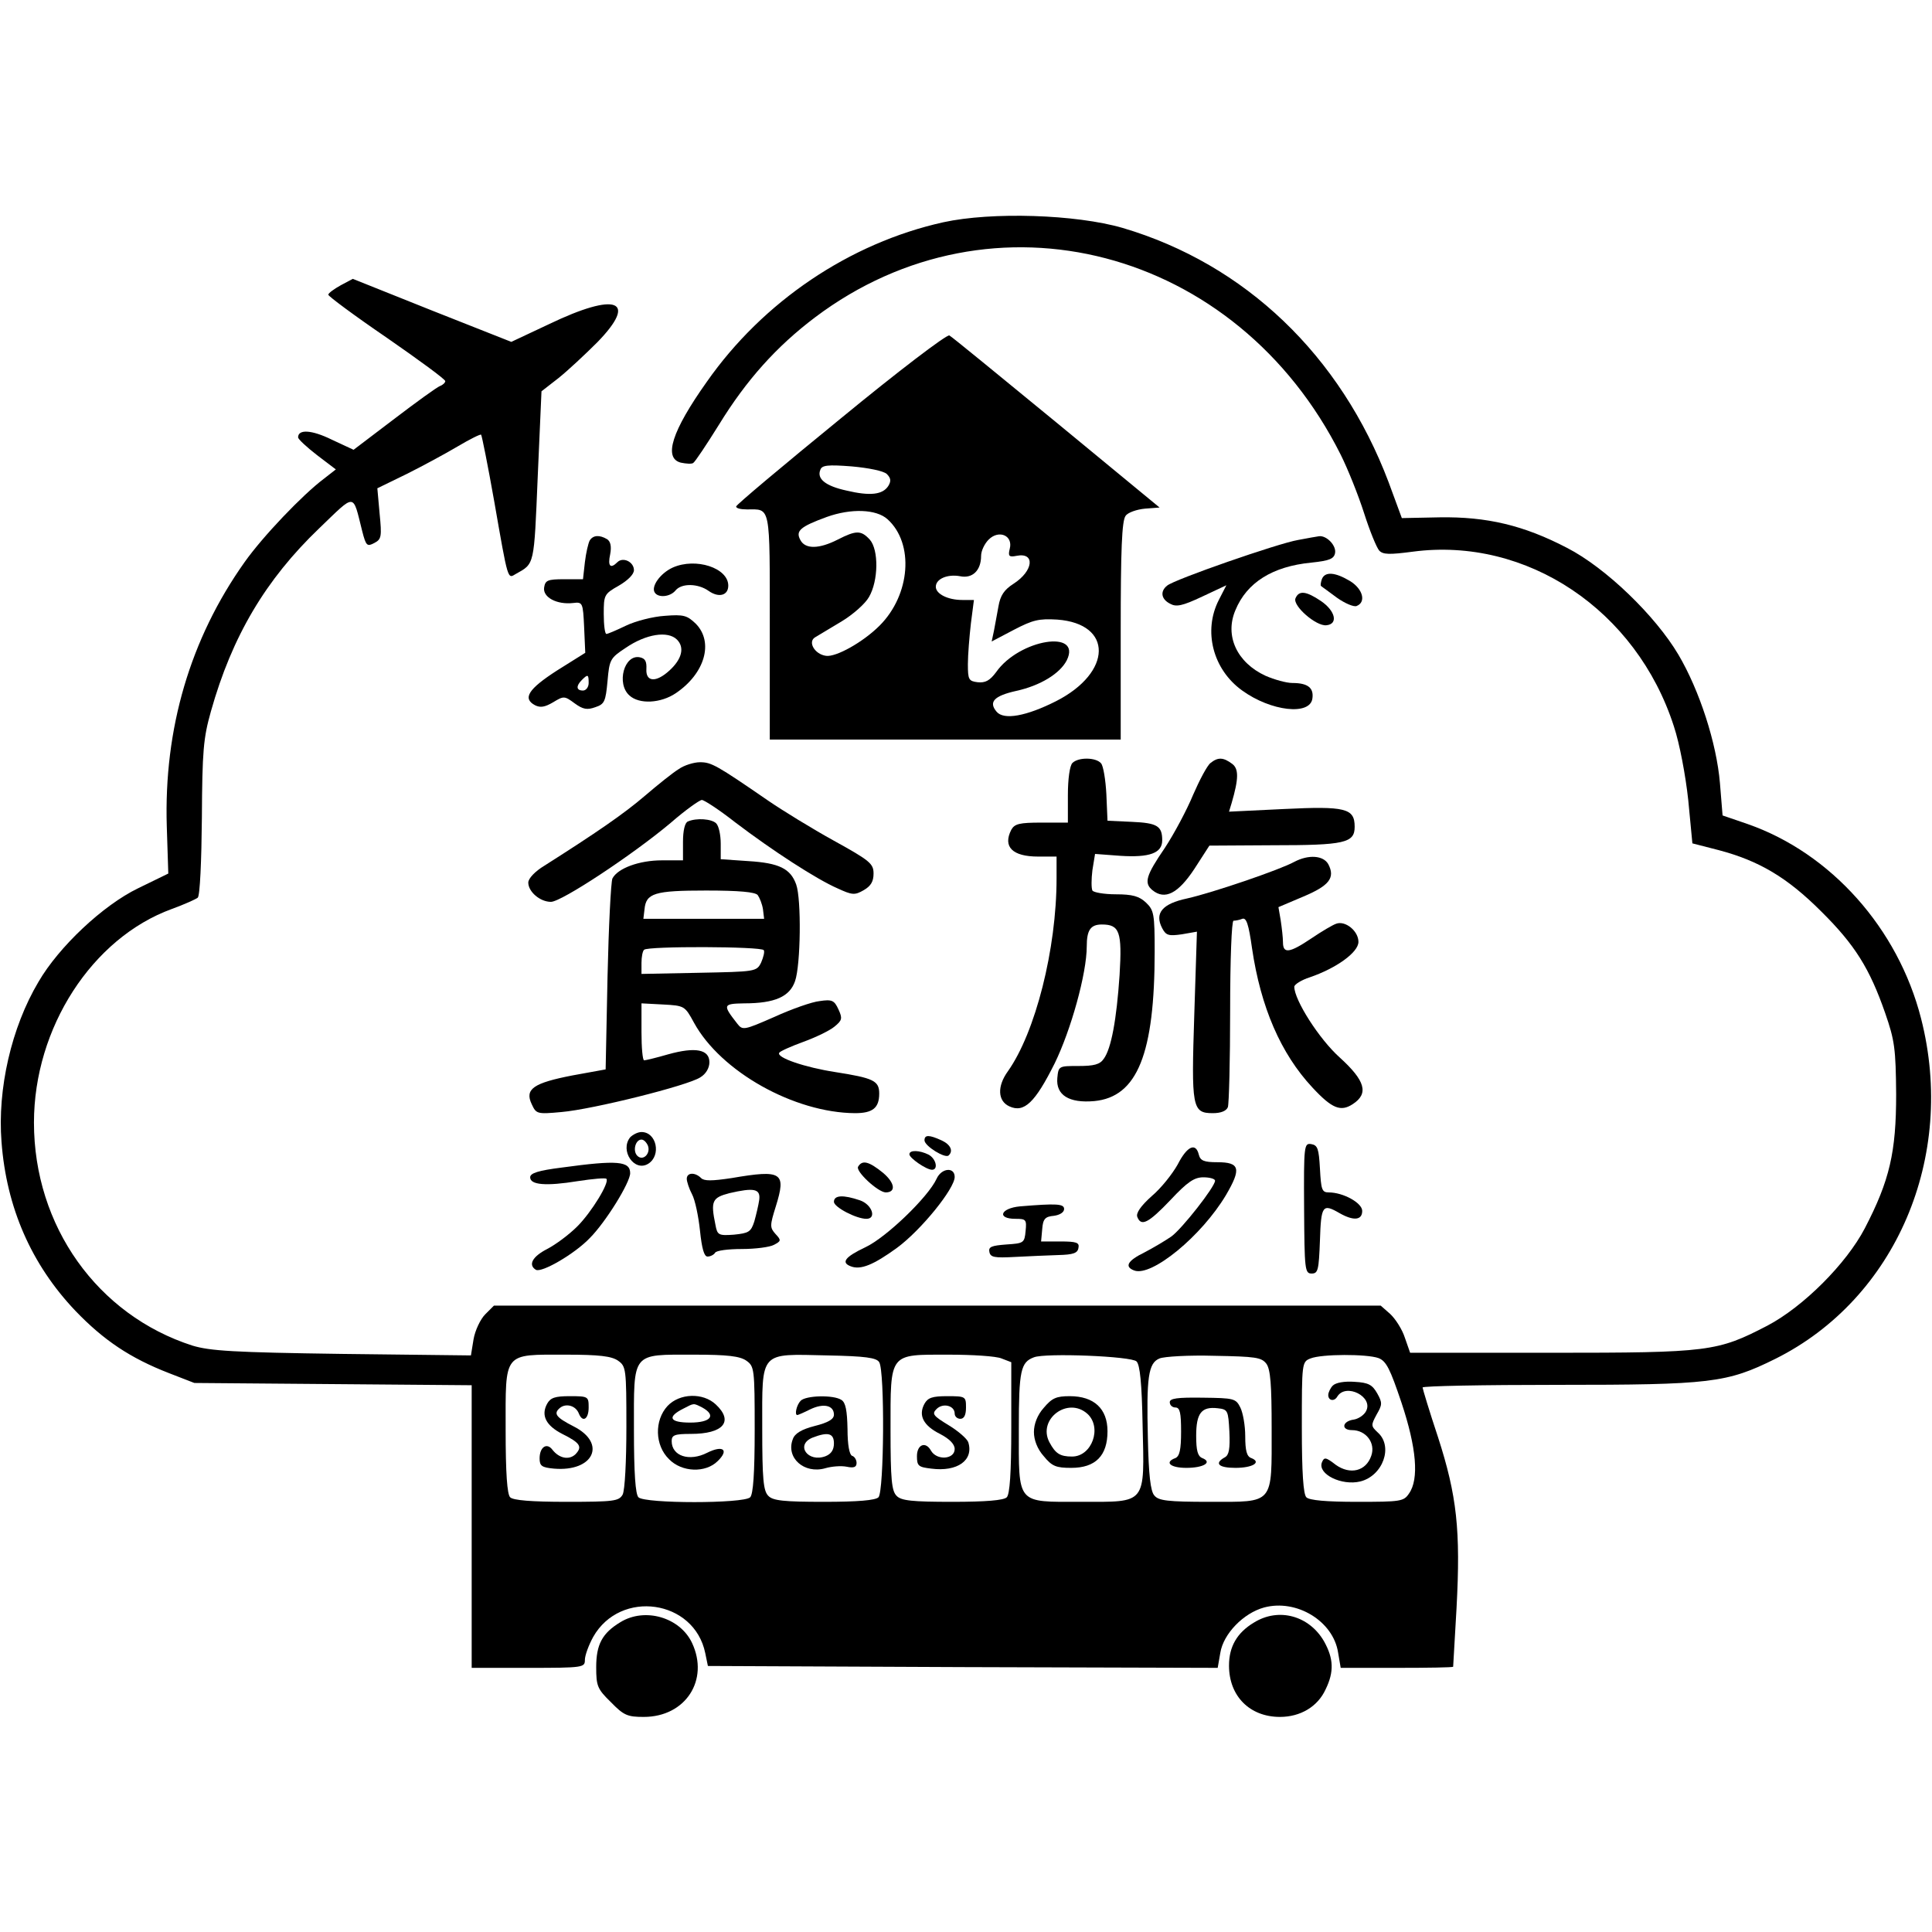 <?xml version="1.0" standalone="no"?>
<!DOCTYPE svg PUBLIC "-//W3C//DTD SVG 20010904//EN"
 "http://www.w3.org/TR/2001/REC-SVG-20010904/DTD/svg10.dtd">
<svg version="1.0" xmlns="http://www.w3.org/2000/svg"
 width="512pt" height="512pt" viewBox="0 0 512 512"
 preserveAspectRatio="xMidYMid meet">
<g transform="translate(0,512) scale(0.1,-0.1)"
fill="#000000" stroke="none">
<path d="M2500 4531 c-248 -55 -478 -210 -627 -423 -93 -131 -115 -202 -69
-214 14 -3 29 -4 33 -1 5 3 35 48 68 101 73 119 153 208 255 285 470 354 1118
185 1393 -364 19 -38 47 -108 62 -155 15 -47 33 -91 40 -99 10 -11 28 -11 89
-3 302 40 593 -155 692 -463 15 -45 31 -130 38 -195 l11 -115 70 -18 c106 -28
181 -72 271 -162 90 -89 129 -152 170 -270 25 -72 28 -94 29 -215 0 -153 -17
-228 -83 -355 -49 -94 -163 -208 -258 -258 -133 -69 -154 -72 -573 -72 l-374
0 -14 40 c-7 22 -25 50 -39 63 l-25 22 -1175 0 -1175 0 -23 -23 c-13 -13 -27
-43 -31 -66 l-7 -43 -342 4 c-289 4 -349 8 -396 22 -252 81 -420 317 -420 591
0 251 154 489 365 566 33 12 64 26 69 30 6 5 10 99 11 211 1 179 4 212 24 283
56 199 145 349 287 485 98 94 88 95 114 -8 10 -39 13 -41 32 -31 19 10 20 17
14 78 l-6 67 78 38 c42 21 103 54 135 73 32 19 60 33 62 31 2 -2 18 -82 35
-178 37 -212 35 -204 57 -191 50 28 48 20 58 257 l10 227 45 35 c25 20 71 63
103 95 109 112 51 134 -128 48 l-100 -47 -210 83 -210 84 -32 -17 c-18 -10
-33 -21 -33 -25 0 -4 70 -56 155 -114 85 -59 155 -110 155 -115 0 -4 -6 -10
-14 -13 -8 -3 -62 -42 -121 -87 l-108 -82 -58 27 c-53 26 -89 28 -89 6 0 -5
23 -26 50 -47 l50 -38 -32 -25 c-56 -42 -162 -153 -210 -221 -144 -203 -214
-441 -206 -700 l4 -125 -80 -39 c-93 -45 -210 -155 -264 -248 -72 -121 -109
-284 -98 -424 13 -174 79 -325 196 -448 75 -78 145 -125 248 -165 l67 -26 368
-3 367 -3 0 -375 0 -374 150 0 c146 0 150 1 150 21 0 12 10 39 22 61 72 127
268 99 297 -43 l7 -34 676 -3 675 -2 7 40 c8 50 61 105 116 120 86 23 183 -36
196 -119 l7 -41 148 0 c82 0 149 1 150 3 0 1 4 71 9 156 11 206 1 297 -49 452
-23 69 -41 129 -41 132 0 4 161 7 358 7 406 0 448 5 577 69 319 159 480 535
386 902 -61 239 -239 438 -459 515 l-67 23 -7 86 c-9 106 -54 245 -110 340
-61 103 -192 230 -295 283 -115 60 -213 83 -338 81 l-100 -2 -35 95 c-127 336
-380 578 -705 674 -124 36 -347 43 -475 15z m-862 -3017 c21 -15 22 -21 22
-175 0 -91 -4 -169 -10 -180 -10 -17 -22 -19 -148 -19 -94 0 -142 4 -150 12
-8 8 -12 63 -12 179 0 208 -8 199 160 199 88 0 121 -4 138 -16z m340 0 c21
-15 22 -21 22 -183 0 -116 -4 -171 -12 -179 -17 -17 -279 -17 -296 0 -8 8 -12
63 -12 179 0 208 -8 199 160 199 88 0 121 -4 138 -16z m352 -4 c15 -23 13
-343 -2 -358 -8 -8 -55 -12 -144 -12 -107 0 -136 3 -148 16 -13 13 -16 44 -16
179 0 207 -9 197 173 193 100 -2 130 -6 137 -18z m324 10 l26 -10 0 -173 c0
-121 -4 -177 -12 -185 -8 -8 -55 -12 -144 -12 -107 0 -136 3 -148 16 -13 13
-16 43 -16 175 0 206 -5 199 154 199 63 0 126 -4 140 -10z m358 -8 c9 -9 14
-58 16 -168 5 -213 12 -204 -163 -204 -173 0 -165 -9 -165 195 0 153 5 175 40
188 30 12 259 3 272 -11z m344 -6 c11 -15 14 -56 14 -171 0 -204 8 -195 -164
-195 -112 0 -136 3 -147 17 -10 11 -15 55 -17 151 -4 162 1 200 31 212 12 5
77 9 145 7 109 -2 125 -4 138 -21z m297 15 c21 -8 31 -29 61 -118 40 -120 47
-203 20 -241 -14 -21 -22 -22 -138 -22 -81 0 -126 4 -134 12 -8 8 -12 64 -12
185 0 171 0 174 23 183 30 12 149 12 180 1z"/>
<path d="M1450 1400 c-17 -31 -3 -58 40 -80 48 -24 54 -34 35 -54 -17 -16 -43
-11 -61 12 -15 20 -34 7 -34 -23 0 -20 6 -24 38 -27 105 -9 141 67 52 112 -47
24 -54 34 -36 49 16 13 42 6 50 -15 10 -25 26 -15 26 16 0 29 -1 30 -50 30
-39 0 -51 -4 -60 -20z"/>
<path d="M1769 1394 c-35 -38 -34 -104 4 -141 34 -35 97 -37 129 -5 31 30 14
43 -28 22 -47 -24 -94 -9 -94 31 0 16 8 19 51 19 86 0 114 33 66 78 -34 32
-96 30 -128 -4z m92 -4 c38 -21 23 -40 -32 -40 -55 0 -62 15 -18 37 29 15 26
15 50 3z"/>
<path d="M2122 1408 c-11 -11 -17 -38 -9 -38 2 0 18 7 34 15 35 17 63 11 63
-14 0 -12 -15 -21 -51 -30 -35 -9 -53 -20 -58 -35 -19 -49 30 -93 86 -77 17 5
42 7 57 4 19 -4 26 -1 26 10 0 8 -5 17 -12 19 -7 3 -12 29 -12 71 -1 49 -5 70
-16 77 -21 14 -94 12 -108 -2z m88 -113 c0 -17 -7 -28 -22 -34 -47 -18 -81 30
-35 49 41 16 57 12 57 -15z"/>
<path d="M2450 1400 c-17 -31 -3 -58 41 -80 25 -13 39 -27 39 -40 0 -28 -48
-31 -63 -4 -14 25 -37 16 -37 -15 0 -26 4 -29 38 -33 69 -9 113 22 98 70 -3 9
-27 30 -52 45 -41 25 -45 30 -32 43 17 17 48 9 48 -12 0 -8 7 -14 15 -14 10 0
15 10 15 30 0 29 -1 30 -50 30 -39 0 -51 -4 -60 -20z"/>
<path d="M2766 1389 c-17 -19 -26 -43 -26 -64 0 -21 9 -45 26 -64 22 -27 33
-31 73 -31 64 0 96 32 96 97 0 60 -36 93 -100 93 -36 0 -47 -5 -69 -31z m116
-16 c39 -36 12 -113 -41 -113 -32 0 -44 8 -60 38 -32 61 49 122 101 75z"/>
<path d="M3100 1404 c0 -8 7 -14 15 -14 12 0 15 -14 15 -64 0 -48 -4 -65 -15
-70 -30 -11 -14 -26 29 -26 46 0 70 15 42 26 -12 5 -16 20 -16 59 0 60 14 78
57 73 27 -3 28 -6 31 -62 2 -46 -1 -62 -12 -68 -29 -16 -17 -28 28 -28 46 0
70 15 42 26 -12 4 -16 20 -16 58 0 28 -6 62 -13 76 -12 24 -17 25 -100 26 -68
1 -87 -2 -87 -12z"/>
<path d="M3532 1448 c-6 -6 -12 -18 -12 -25 0 -15 16 -18 24 -4 23 37 97 -1
76 -39 -5 -10 -20 -20 -32 -22 -31 -4 -35 -28 -5 -28 37 0 63 -34 51 -68 -14
-41 -56 -51 -94 -24 -27 21 -31 21 -37 6 -11 -31 53 -62 102 -50 60 15 88 93
46 130 -18 17 -18 19 -3 47 15 26 16 31 2 56 -13 23 -23 29 -60 31 -27 2 -50
-2 -58 -10z"/>
<path d="M2228 4011 c-152 -124 -277 -229 -277 -233 -1 -5 12 -8 28 -8 64 0
61 17 61 -311 l0 -299 465 0 465 0 0 288 c0 215 3 292 13 305 6 9 30 17 51 19
l39 3 -273 225 c-151 124 -278 228 -284 231 -6 4 -136 -95 -288 -220z m122
-147 c11 -11 12 -19 4 -32 -15 -23 -48 -27 -111 -12 -55 12 -79 31 -69 55 4
12 19 14 83 9 45 -4 84 -12 93 -20z m2 -120 c71 -64 61 -200 -21 -282 -44 -44
-116 -84 -142 -80 -30 4 -49 37 -29 49 8 5 40 24 70 42 30 18 63 47 73 65 25
43 26 125 2 152 -23 25 -36 25 -85 0 -49 -25 -86 -26 -99 -1 -13 24 -1 35 70
61 64 23 131 21 161 -6z m324 -78 c-5 -20 -2 -23 18 -19 50 10 45 -40 -8 -74
-25 -16 -35 -31 -40 -60 -4 -21 -9 -50 -12 -65 l-6 -28 59 31 c50 26 66 30
115 27 148 -11 146 -140 -3 -216 -79 -40 -139 -51 -158 -28 -22 26 -6 42 52
55 64 14 116 46 134 81 41 83 -126 56 -187 -31 -17 -23 -29 -29 -49 -27 -24 3
-26 7 -26 48 0 25 4 73 8 108 l8 62 -31 0 c-38 0 -70 16 -70 35 0 21 31 34 64
28 33 -7 56 15 56 54 0 13 9 32 20 43 27 27 65 11 56 -24z"/>
<path d="M1563 3688 c-4 -7 -10 -33 -13 -58 l-5 -45 -50 0 c-44 0 -50 -3 -53
-22 -4 -26 34 -46 77 -41 25 3 26 1 29 -64 l3 -68 -75 -47 c-76 -49 -92 -74
-58 -92 14 -7 26 -5 48 8 28 17 30 17 57 -3 22 -16 33 -18 55 -10 24 8 27 15
32 69 5 57 7 61 48 88 54 37 112 46 136 22 21 -21 13 -52 -20 -82 -36 -33 -63
-30 -61 4 1 20 -3 28 -17 31 -42 9 -63 -70 -28 -101 26 -24 83 -21 123 6 77
52 101 135 53 184 -23 22 -32 25 -82 21 -32 -2 -78 -14 -103 -26 -25 -12 -48
-22 -52 -22 -4 0 -7 24 -7 53 0 50 1 53 40 75 24 14 40 30 40 41 0 22 -29 36
-44 21 -18 -18 -26 -11 -19 21 4 21 1 34 -8 40 -20 12 -37 11 -46 -3z m-3
-378 c0 -11 -7 -20 -15 -20 -18 0 -19 12 -3 28 16 16 18 15 18 -8z"/>
<path d="M3440 3689 c-53 -9 -329 -105 -347 -121 -19 -15 -16 -36 8 -48 16 -9
32 -6 85 19 l64 30 -20 -39 c-42 -82 -16 -184 62 -240 76 -55 180 -67 186 -21
4 28 -12 41 -53 41 -16 0 -48 9 -71 19 -76 35 -109 106 -80 174 30 73 98 116
201 126 48 5 60 10 63 25 4 20 -22 47 -42 45 -6 -1 -31 -5 -56 -10z"/>
<path d="M1783 3616 c-33 -15 -58 -50 -48 -66 9 -15 41 -12 55 5 16 20 60 19
88 -1 27 -19 52 -12 52 14 0 47 -86 75 -147 48z"/>
<path d="M3503 3585 c-3 -9 -4 -17 -2 -18 2 -2 21 -15 42 -31 21 -15 45 -25
52 -22 26 10 17 45 -17 66 -40 24 -67 26 -75 5z"/>
<path d="M3433 3534 c-7 -20 55 -74 82 -71 32 3 24 38 -14 64 -40 27 -59 29
-68 7z"/>
<path d="M2842 3098 c-7 -7 -12 -42 -12 -85 l0 -73 -70 0 c-58 0 -71 -3 -80
-19 -23 -45 3 -71 71 -71 l49 0 0 -58 c0 -187 -56 -408 -129 -511 -29 -40 -27
-79 4 -93 39 -18 68 10 120 114 43 88 85 238 85 310 0 43 10 58 40 58 47 0 54
-19 47 -134 -8 -118 -22 -195 -42 -222 -10 -15 -26 -19 -67 -19 -52 0 -53 0
-56 -32 -4 -45 31 -67 98 -61 114 11 160 125 160 397 0 99 -2 109 -23 129 -18
17 -36 22 -80 22 -31 0 -59 5 -62 10 -3 6 -3 30 0 54 l7 43 67 -5 c77 -5 111
7 111 41 0 38 -13 46 -80 49 l-65 3 -3 70 c-2 38 -8 75 -14 82 -13 16 -60 17
-76 1z"/>
<path d="M3208 3098 c-9 -7 -29 -45 -46 -84 -16 -39 -50 -103 -75 -141 -50
-73 -56 -93 -33 -112 33 -27 68 -9 111 56 l40 62 167 1 c192 0 218 6 218 49 0
49 -24 55 -188 47 l-145 -7 7 23 c19 65 19 91 1 104 -23 17 -37 18 -57 2z"/>
<path d="M1799 3082 c-15 -9 -55 -41 -90 -71 -56 -48 -129 -98 -266 -185 -25
-15 -43 -34 -43 -45 0 -24 31 -51 60 -51 28 0 217 125 317 209 39 34 77 61 83
61 6 0 46 -26 88 -59 100 -76 216 -151 271 -175 39 -18 46 -19 70 -5 19 11 26
23 26 44 0 26 -9 34 -105 87 -58 32 -136 80 -174 106 -138 95 -151 102 -181
102 -16 0 -42 -8 -56 -18z"/>
<path d="M1823 2943 c-8 -3 -13 -24 -13 -54 l0 -49 -56 0 c-60 0 -117 -21
-131 -48 -4 -9 -10 -127 -13 -261 l-5 -245 -88 -16 c-103 -20 -127 -36 -108
-76 12 -26 14 -27 79 -21 82 7 335 70 368 92 15 9 24 25 24 40 0 34 -37 41
-109 21 -31 -9 -60 -16 -64 -16 -4 0 -7 34 -7 75 l0 76 57 -3 c57 -3 58 -4 82
-48 71 -130 266 -239 427 -240 47 0 64 14 64 52 0 34 -15 41 -117 57 -78 12
-156 38 -148 51 2 4 31 17 64 29 33 12 70 30 82 40 21 17 22 22 11 46 -11 24
-17 27 -50 22 -20 -2 -74 -21 -120 -42 -80 -35 -84 -36 -98 -18 -39 50 -39 53
18 54 82 0 121 18 135 59 15 43 17 217 3 256 -15 42 -45 57 -127 62 l-73 5 0
41 c0 23 -5 47 -12 54 -12 12 -52 15 -75 5z m185 -195 c5 -7 12 -24 14 -38 l3
-25 -160 0 -160 0 3 25 c4 43 26 50 163 50 89 0 130 -4 137 -12z m16 -146 c3
-4 -1 -19 -7 -33 -12 -24 -15 -24 -165 -27 l-152 -3 0 29 c0 16 3 32 7 35 9
10 311 9 317 -1z"/>
<path d="M3430 2836 c-38 -21 -217 -82 -284 -97 -66 -14 -87 -39 -66 -79 10
-19 17 -21 52 -16 l40 7 -7 -219 c-8 -247 -6 -262 49 -262 22 0 36 6 40 16 3
9 6 123 6 255 0 138 4 239 9 239 5 0 16 2 23 5 11 4 17 -14 26 -78 23 -156 76
-279 160 -369 52 -56 75 -65 107 -44 43 28 33 62 -34 123 -55 49 -121 153
-121 188 0 6 19 18 41 25 70 24 129 66 129 94 0 29 -35 57 -59 48 -9 -3 -38
-20 -66 -39 -58 -39 -75 -41 -75 -10 0 12 -3 38 -6 58 l-6 35 66 28 c69 29 85
50 66 86 -13 23 -52 26 -90 6z"/>
<path d="M1670 2106 c-28 -35 11 -93 48 -70 35 22 22 84 -18 84 -10 0 -23 -7
-30 -14z m47 -22 c8 -21 -13 -42 -28 -27 -13 13 -5 43 11 43 6 0 13 -7 17 -16z"/>
<path d="M2450 2098 c0 -15 55 -49 64 -40 13 12 5 29 -19 40 -33 15 -45 15
-45 0z"/>
<path d="M3456 1918 c1 -163 2 -173 20 -173 17 0 19 9 22 88 3 93 7 98 52 72
37 -21 60 -19 60 6 0 21 -50 49 -89 49 -18 0 -20 8 -23 63 -3 53 -6 62 -23 65
-19 3 -20 -3 -19 -170z"/>
<path d="M3121 2034 c-14 -25 -44 -63 -69 -84 -29 -26 -42 -45 -38 -55 10 -26
29 -17 88 45 45 48 63 60 87 60 17 0 31 -4 31 -9 0 -16 -88 -128 -116 -148
-16 -11 -48 -30 -71 -42 -45 -22 -54 -38 -27 -48 46 -17 178 91 243 200 41 70
37 87 -23 87 -35 0 -45 4 -49 20 -8 33 -31 23 -56 -26z"/>
<path d="M2410 2061 c0 -10 45 -41 60 -41 17 0 11 29 -9 40 -24 12 -51 13 -51
1z"/>
<path d="M1490 2026 c-64 -8 -85 -15 -85 -26 0 -20 41 -24 127 -10 39 6 73 9
75 6 9 -9 -39 -88 -77 -126 -22 -22 -57 -48 -80 -60 -39 -20 -51 -42 -30 -55
15 -9 103 42 143 84 42 42 107 147 107 172 0 32 -34 35 -180 15z"/>
<path d="M2274 2028 c-7 -12 52 -67 73 -68 28 0 25 25 -7 52 -37 30 -55 35
-66 16z"/>
<path d="M2482 1996 c-22 -48 -133 -155 -188 -181 -55 -26 -66 -41 -39 -51 26
-10 60 4 122 49 64 47 153 157 153 188 0 27 -35 24 -48 -5z"/>
<path d="M1820 1996 c0 -7 6 -26 14 -41 8 -15 17 -58 21 -96 5 -48 11 -69 20
-69 8 0 17 5 20 10 3 6 35 10 71 10 36 0 74 5 85 11 19 10 20 12 4 29 -15 17
-15 22 1 73 28 90 17 98 -117 75 -53 -8 -73 -8 -81 0 -16 16 -38 15 -38 -2z
m192 -56 c-2 -14 -8 -39 -13 -57 -9 -28 -15 -31 -54 -35 -41 -3 -44 -1 -49 26
-13 63 -9 72 37 84 65 15 83 12 79 -18z"/>
<path d="M2210 1935 c0 -14 59 -45 86 -45 28 0 15 38 -17 49 -44 15 -69 14
-69 -4z"/>
<path d="M2703 1923 c-52 -5 -62 -33 -12 -33 28 0 30 -2 27 -32 -3 -32 -5 -33
-51 -36 -39 -3 -48 -6 -45 -20 3 -14 13 -16 68 -13 36 2 87 4 115 5 39 1 51 5
53 19 3 14 -5 17 -48 17 l-51 0 3 33 c2 27 8 33 31 35 15 2 27 9 27 18 0 14
-20 15 -117 7z"/>
<path d="M1644 821 c-48 -29 -64 -59 -64 -119 0 -50 3 -58 39 -93 34 -35 44
-39 87 -39 111 0 174 98 128 196 -32 68 -125 95 -190 55z"/>
<path d="M3323 820 c-45 -27 -66 -64 -66 -114 0 -81 55 -136 135 -136 54 0
100 27 121 73 23 47 21 82 -4 127 -39 68 -120 91 -186 50z"/>
</g>
</svg>
